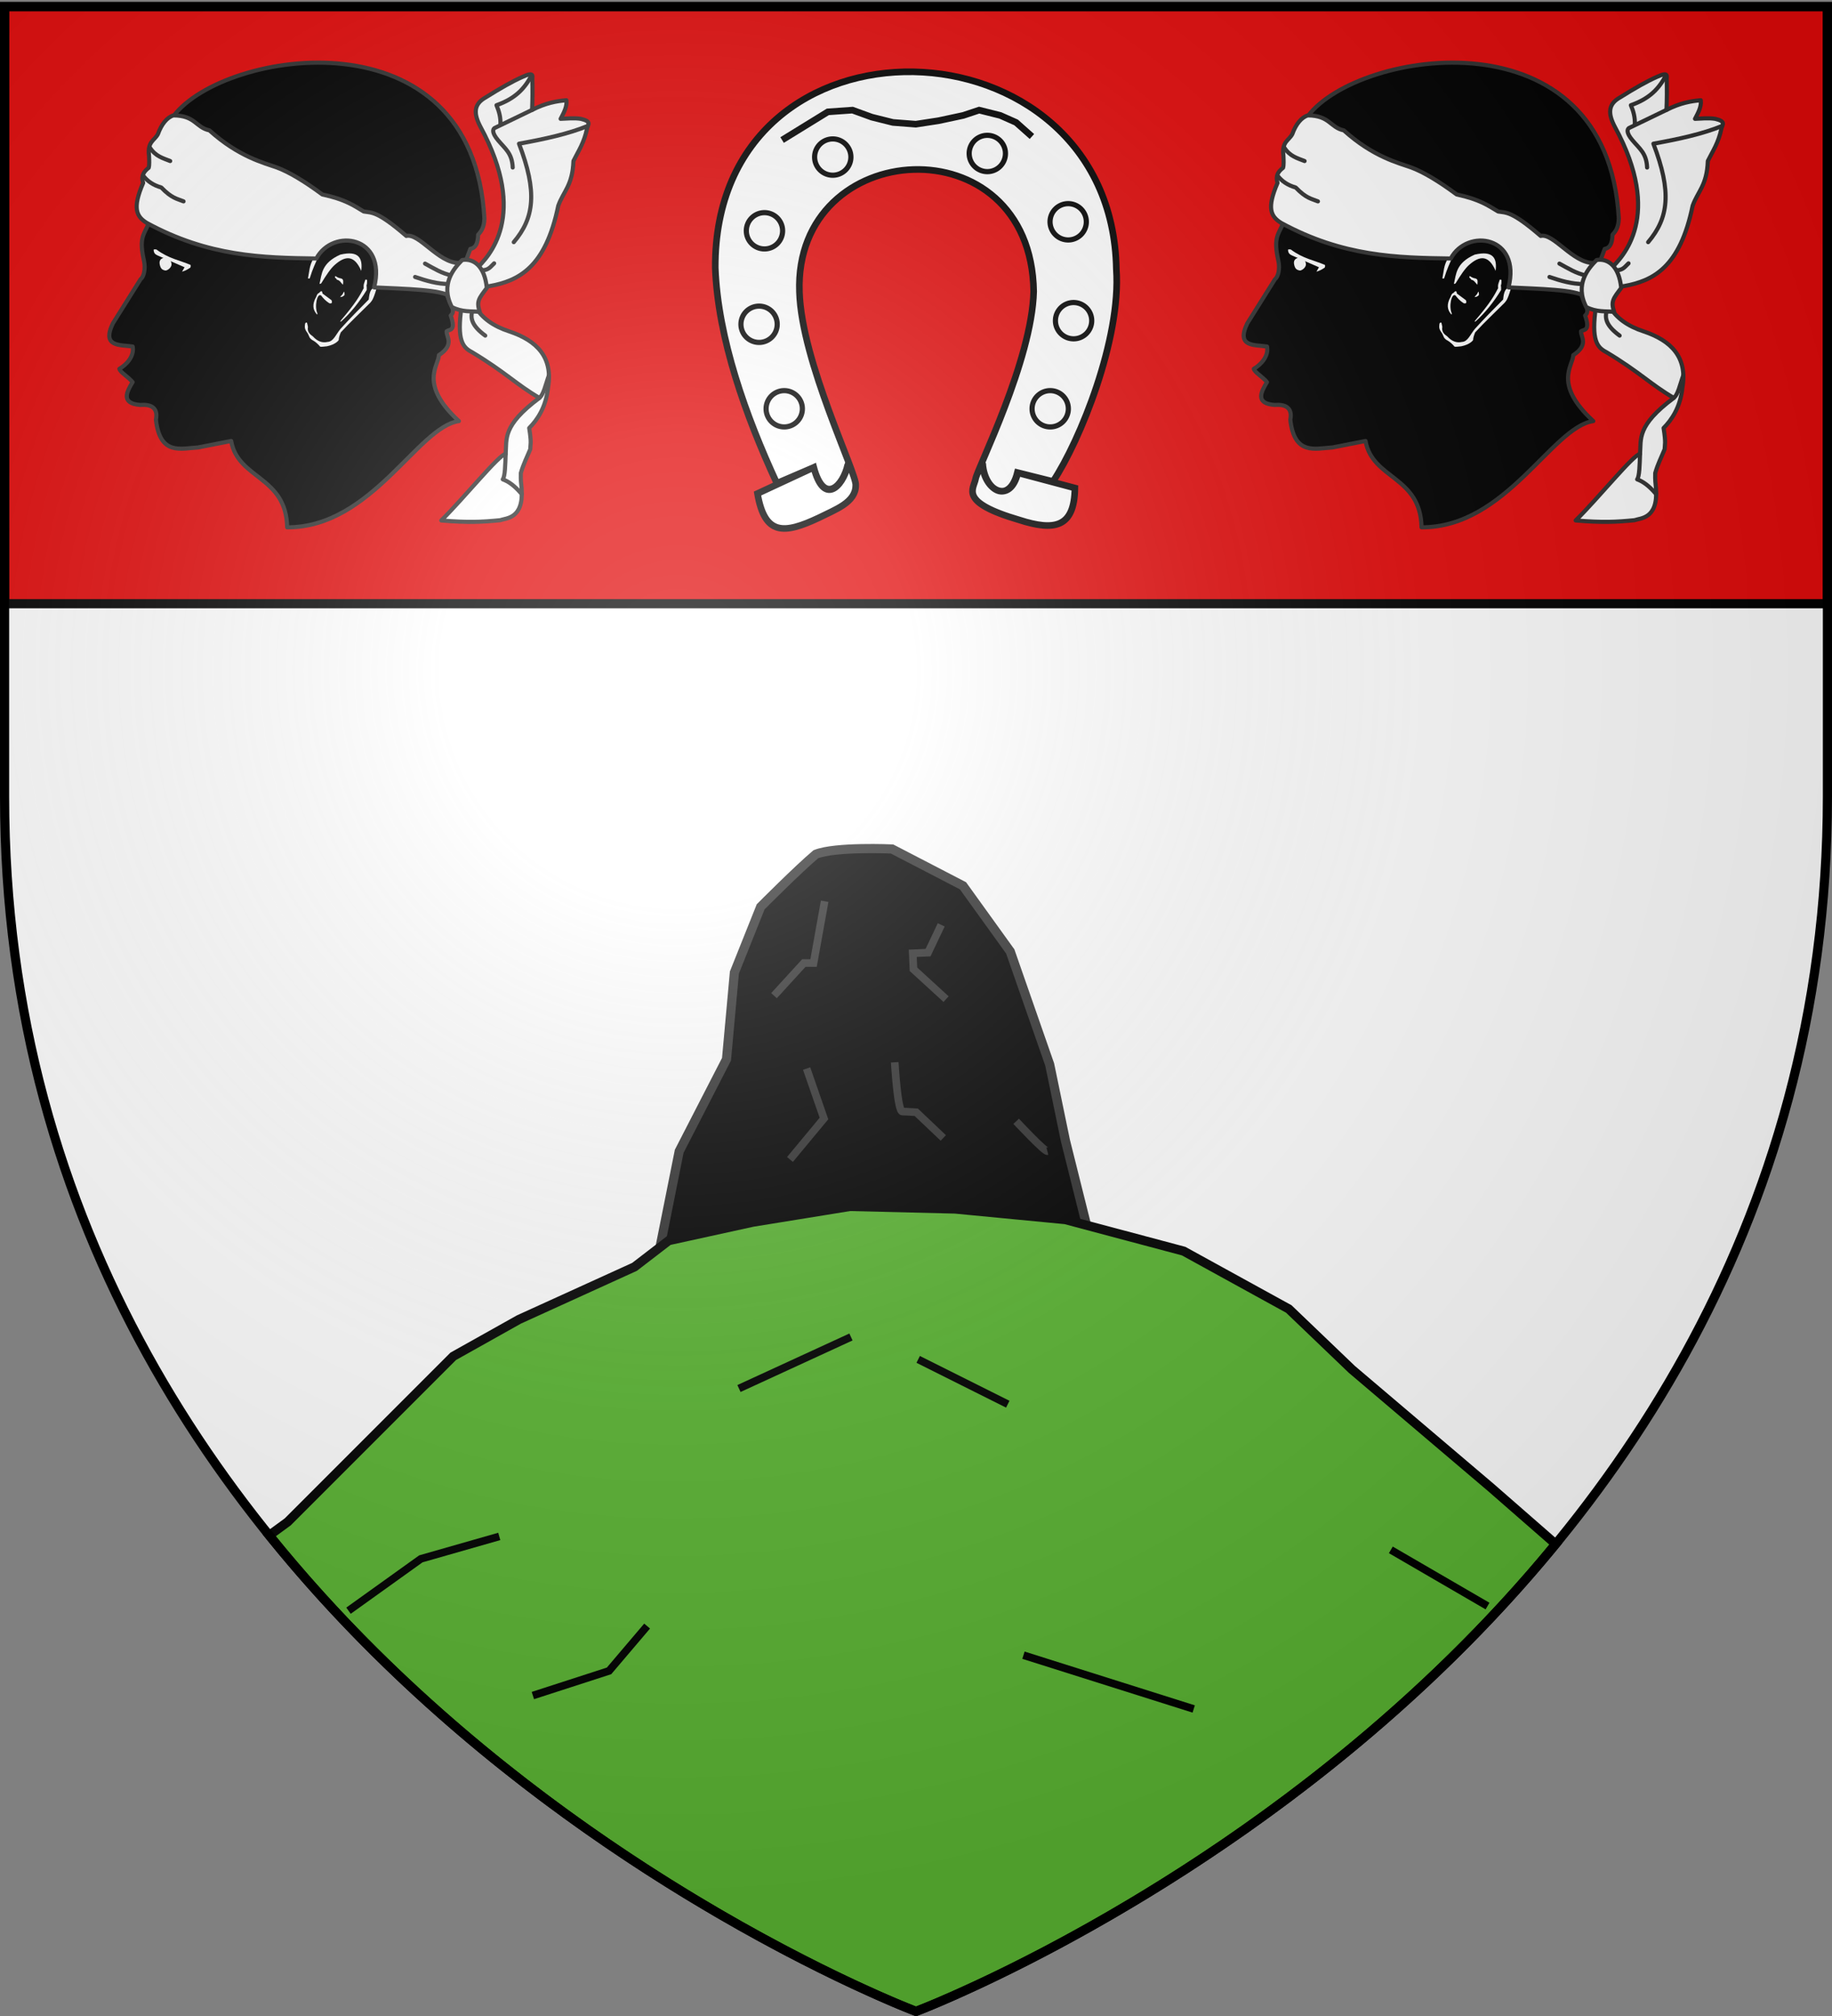 <svg xmlns="http://www.w3.org/2000/svg" xmlns:xlink="http://www.w3.org/1999/xlink" width="600" height="660" version="1.0"><rect width="100%" height="100%" fill="#808080" stroke="none"/><desc>Flag of Canton of Valais (Wallis)</desc><defs><radialGradient xlink:href="#a" id="j" cx="221.445" cy="226.331" r="300" fx="221.445" fy="226.331" gradientTransform="matrix(1.353 0 0 1.349 -77.63 -85.747)" gradientUnits="userSpaceOnUse"/><linearGradient id="a"><stop offset="0" style="stop-color:white;stop-opacity:.314"/><stop offset=".19" style="stop-color:white;stop-opacity:.251"/><stop offset=".6" style="stop-color:#6b6b6b;stop-opacity:.125"/><stop offset="1" style="stop-color:black;stop-opacity:.125"/></linearGradient></defs><g style="display:inline"><path d="M300 658.5s298.5-112.32 298.5-397.772V2.176H1.5v258.552C1.5 546.18 300 658.5 300 658.5" style="fill:#fff;fill-opacity:1;fill-rule:evenodd;stroke:none;stroke-width:1px;stroke-linecap:butt;stroke-linejoin:miter;stroke-opacity:1;display:inline"/><path d="M1.5 2.142h597v195.5H1.5z" style="opacity:1;fill:#e20909;fill-opacity:1;stroke:#000;stroke-width:3;stroke-miterlimit:4;stroke-dasharray:none;stroke-opacity:1"/><path d="m214.707 415.62 7.744-38.723 15.489-30.117 2.582-28.397 8.604-21.512s12.068-12.137 18.07-17.21c6.463-2.568 24.955-1.721 24.955-1.721l23.234 12.047 15.488 21.512 12.908 37.002 5.163 24.954 9.465 37.862z" style="opacity:1;fill:#000;fill-opacity:1;stroke:#313131;stroke-width:3;stroke-miterlimit:4;stroke-dasharray:none;stroke-opacity:1"/><path d="m278.375 394.969-31.844 5.156L219 406.156l-11.187 8.594-37.844 17.219-21.531 12.062L94.25 498.22s-2.71 1.997-6.062 4.437C176.324 611.954 300 658.5 300 658.5s121.53-45.741 209.5-153l-21.156-18.469-45.594-38.719-20.656-19.78-34.438-18.938-38.719-10.313-36.125-3.469z" style="opacity:1;fill:#5ab532;fill-opacity:1;stroke:#000;stroke-width:3;stroke-miterlimit:4;stroke-dasharray:none;stroke-opacity:1"/><path d="m253.496 325.958 9.771-10.68h3.181l3.636-20.224M258.722 379.587l11.135-13.407-5.68-16.362M293.035 347.773s.91 16.134 2.5 16.134 4.545.228 4.545.228l8.862 8.407M343.028 376.86c-.909.227-10.226-9.771-10.226-9.771M309.851 327.095l-10.68-9.772-.227-5.226 4.999-.228 4.317-9.09" style="display:inline;opacity:1;fill:#000;fill-opacity:1;stroke:#313131;stroke-width:2.5;stroke-miterlimit:4;stroke-dasharray:none;stroke-opacity:1"/><path d="m114.142 527.31 23.698-16.977 25.678-7.336" style="display:inline;opacity:1;fill:none;fill-opacity:1;stroke:#000;stroke-width:2.5;stroke-miterlimit:4;stroke-dasharray:none;stroke-opacity:1"/><path d="m242.02 454.575 36.682-16.874M300.712 445.038l29.346 14.673" style="display:inline;opacity:1;fill:#000;fill-opacity:1;stroke:#000;stroke-width:2.5;stroke-miterlimit:4;stroke-dasharray:none;stroke-opacity:1"/><path d="m174.523 555.087 24.944-8.07 12.472-14.674" style="display:inline;opacity:1;fill:none;fill-opacity:1;stroke:#000;stroke-width:2.5;stroke-miterlimit:4;stroke-dasharray:none;stroke-opacity:1"/><path d="m335.194 541.88 55.758 17.609M455.514 507.399l31.666 18.392" style="display:inline;opacity:1;fill:#000;fill-opacity:1;stroke:#000;stroke-width:2.5;stroke-miterlimit:4;stroke-dasharray:none;stroke-opacity:1"/></g><g style="display:inline"><path d="M-174.014 239.907c.966 13.098 12.887 18.541 16.23 4.328l15.949 3.989c12.295-18.518 30.953-64.719 28.727-96.179-1.94-116.203-182.58-122.41-181.944-.694 1.243 32.114 13.842 67.175 27.936 97.686l16.747-7.195c4.716 17.463 13.355 8.284 15.413-1.218.195 1.298.46 1.703.03.43-2.465 9.79-10.922 18.233-15.443.788l-25.529 11.86c3.27 19.049 11.947 18.482 27.927 10.944 7.552-3.794 16.57-6.9 16.647-14.593.803-4.858-24.593-55.982-25.533-87.767-2.582-70.642 105.068-77.32 106.244-.23-.76 31.305-25.609 80.46-26.337 84.925-.842 4.69-7.842 10.593 19.763 18.672 15.989 5.146 25.05 3.55 25.28-14.466l-26.106-6.952c-3.57 14.33-14.685 8.576-15.7-3.775z" style="opacity:1;fill:#fff;stroke:#000;stroke-width:3;stroke-miterlimit:4;stroke-dasharray:none;stroke-opacity:1" transform="translate(447.281 -21.592)scale(.722)"/><path d="m23.777 95.771 2.258-1.39 2.257-1.389 2.431-.173 1.91.695 2.083.52 2.258.174 2.258-.347 2.431-.521 1.563-.521 2.084.521 1.563.694 1.562 1.389" style="opacity:1;fill:#fff;stroke:#000;stroke-width:.653;stroke-miterlimit:4;stroke-dasharray:none;stroke-opacity:1" transform="matrix(3.318 0 0 3.317 177.253 -271.83)"/><g transform="translate(447.281 -20.148)scale(.722)"><path id="b" d="M-255.533 213.26a8.23 8.23 0 0 1-8.228 8.23 8.23 8.23 0 0 1-8.228-8.23 8.23 8.23 0 0 1 8.228-8.227 8.23 8.23 0 0 1 8.228 8.228z" style="fill:#fff;fill-opacity:1;stroke:#000;stroke-width:2.348;stroke-miterlimit:4;stroke-opacity:1"/><use xlink:href="#b" id="c" width="600" height="660" x="0" y="0" transform="translate(92.12 -115.76)"/><use xlink:href="#c" id="d" width="600" height="660" x="0" y="0" transform="translate(-70.109 1.63)"/><use xlink:href="#d" id="e" width="600" height="660" x="0" y="0" transform="translate(106.793 29.348)"/><use xlink:href="#e" id="f" width="600" height="660" x="0" y="0" transform="translate(-137.772 4.076)"/><use xlink:href="#f" id="g" width="600" height="660" x="0" y="0" transform="translate(140.217 40.76)"/><use xlink:href="#g" id="h" width="600" height="660" x="0" y="0" transform="translate(-142.663 1.63)"/><use xlink:href="#h" width="600" height="660" transform="translate(132.065 38.315)"/></g><g id="i"><path d="m194.313 535.012-45.14 8.85c-23.691 1.363-51.88 11.158-57.5-37.777 3.365-17.02-7.408-21.365-21.467-20.203-26.706-2.093-18.56-17.745-10.391-31.133-5.15-6.7-17.256-13.673-17.93-18.161 10.06-5.821 20.533-17.653 18.043-30.409-16.327-2.637-42.754 1.388-27.098-31.414l37.88-60.359c3.93-2.722 7.351-13.276 4.546-25.759-6.5-29.144-.898-34.315 5.556-47.982-8.079-27.085-6.27-48.629-1.01-57.074l6.566-20.203c3.501-12.943.745-33.49 14.142-44.447 11.949-7.706 11.672-18.234 15.658-27.779C185.027.941 524.528-52.816 539.927 231.573c-.35 12.854-4.763 17.742-8.587 22.224q-.252 17.678-10.606 19.193c-9.151 24.053-17.364 50.815-32.325 58.084.433 13.307 14.527 24.893 5.56 32.83 7.708 21.753-2.035 18.782-5.555 21.463-.747 7.125 11.377 18.173-10.607 32.58-.42 14.8-27.68 39.153 27.3 89.959-56.122 7.687-118.93 145.406-234.34 144.894-1.335-70.155-67.135-65.32-76.454-117.788" style="opacity:1;fill:#000;fill-opacity:1;fill-rule:nonzero;stroke:#313131;stroke-width:5.627;stroke-linecap:round;stroke-linejoin:round;marker:none;marker-start:none;marker-mid:none;marker-end:none;stroke-miterlimit:4;stroke-dasharray:none;stroke-dashoffset:0;stroke-opacity:1;visibility:visible;display:inline;overflow:visible" transform="matrix(.24 0 0 .24 400.588 15.965)"/><path d="M297.742 373.5c-1.551-.285-2.447.495-2.651 2.399-.24 1.866-.458 3.74.126 5.935.251 1.044.887 2.408 2.147 4.293 2.137 2.502 2.793 5.3 4.167 7.955 1.238 1.56 2.79 3.071 4.924 4.04 2.876 1.59 6.79 5.105 9.218 8.082 1.274.887 6.243-.215 9.47-.38 11.58-2.414 15.793-7.811 16.036-8.712-.041-2.152.794-5.46 2.778-10.228 13.427-14.618 26.853-27.021 40.28-40.532 2.088-2.694 3.786-3.409 8.46-19.193-1.18-5.799-2.132-5.442-3.157-7.07-1.251 1.762 2.978 1.359-4.167 8.964-2.656 4.576-2.697 8.749-3.283 13.006-13.042 13.001-25.971 26.19-38.512 40.027-6.502 7.772-9.604 17.464-17.678 17.804-6.851 1.626-13.56-.451-20.076-7.576-4.29-2.983-7.885-6.408-6.693-12.88-.331-2.502-.905-4.04-1.389-5.934" style="fill:#fff;fill-opacity:1;fill-rule:nonzero;stroke:none;stroke-width:.5;stroke-linecap:round;stroke-linejoin:round;marker:none;marker-start:none;marker-mid:none;marker-end:none;stroke-miterlimit:4;stroke-dashoffset:0;stroke-opacity:1;visibility:visible;display:inline;overflow:visible" transform="matrix(.24 0 0 .24 400.588 15.965)"/><path d="M311.34 362.268c-5.547-6.047-6.78-13.68-.894-23.929 1.083-2.937 1.752-4.574 3.84-5.268 4.186-4.817 4.242-1.213 4.732.804l12.41 9.196c.567 2.502 1.298 5.12-3.214 4.018-5.142-3.283-8.335-6.909-11.16-10.625-5.572-3.529-9.331 15.613-4.911 24.822-.021.635-.119 1.176-.804.982" style="opacity:1;fill:#fff;fill-opacity:1;fill-rule:nonzero;stroke:none;stroke-width:.5;stroke-linecap:round;stroke-linejoin:round;marker:none;marker-start:none;marker-mid:none;marker-end:none;stroke-miterlimit:4;stroke-dasharray:none;stroke-dashoffset:0;stroke-opacity:1;visibility:visible;display:inline;overflow:visible" transform="matrix(.24 0 0 .24 400.588 15.965)"/><path d="M343.01 338.587c1.726-2.074 3.451-2.949 5.177-7.324.523.645 1.02 1.388.884 4.672-2.684 2.762-4.362 2.677-6.061 2.652" style="opacity:1;fill:#fff;fill-opacity:1;fill-rule:nonzero;stroke:none;stroke-width:.5;stroke-linecap:round;stroke-linejoin:round;marker:none;marker-start:none;marker-mid:none;marker-end:none;stroke-miterlimit:4;stroke-dasharray:none;stroke-dashoffset:0;stroke-opacity:1;visibility:visible;display:inline;overflow:visible" transform="matrix(.24 0 0 .24 400.588 15.965)"/><path d="M336.57 309.923c2.157 1.66 4.641 2.864 7.64 3.347.943.389 1.93.423 2.714 2.083.66 1.677.174 4.272.063 6.566-2.711-2.399-4.342-6.36-8.396-6.819-.175-.75-.66-1.568-2.336-2.651-.5-1.205.022-1.797.315-2.526" style="opacity:1;fill:#fff;fill-opacity:1;fill-rule:nonzero;stroke:none;stroke-width:3;stroke-linecap:round;stroke-linejoin:round;marker:none;marker-start:none;marker-mid:none;marker-end:none;stroke-miterlimit:4;stroke-dasharray:none;stroke-dashoffset:0;stroke-opacity:1;visibility:visible;display:inline;overflow:visible" transform="matrix(.24 0 0 .24 400.588 15.965)"/><path d="M299.195 313.08c1.859-8.975 1.77-17.8 7.639-27.085l6.124-1.83c-3.908 9.168-7.052 14.994-11.364 28.978-.71.252-1.368.655-2.4-.063" style="opacity:1;fill:#fff;fill-opacity:1;fill-rule:nonzero;stroke:none;stroke-width:3;stroke-linecap:round;stroke-linejoin:round;marker:none;marker-start:none;marker-mid:none;marker-end:none;stroke-miterlimit:4;stroke-dasharray:none;stroke-dashoffset:0;stroke-opacity:1;visibility:visible;display:inline;overflow:visible" transform="matrix(.24 0 0 .24 400.588 15.965)"/><path d="M314.915 320.72c3.187-13.303 2.526-28.36 28.347-39.902 25.322-5.995 30.759 4.864 28.6 22.16-9.7-22.54-22.178-20.339-35.734-8.523-5.74 4.74-12.611 15.128-18.512 24.971-.875 1.46-1.733 1.082-2.7 1.293" style="opacity:1;fill:#fff;fill-opacity:1;fill-rule:nonzero;stroke:none;stroke-width:3;stroke-linecap:round;stroke-linejoin:round;marker:none;marker-start:none;marker-mid:none;marker-end:none;stroke-miterlimit:4;stroke-dasharray:none;stroke-dashoffset:0;stroke-opacity:1;visibility:visible;display:inline;overflow:visible" transform="matrix(.24 0 0 .24 400.588 15.965)"/><path d="M343.073 371.732c22.245-25.958 26.808-35.094 32.199-45.204-.79-5.407 1.22-7.76 2.083-11.364 1.193-.525 1.941-.272 2.462.378-.114 2.448.274 5.146-.757 7.135.532 4.366.178 4.298.252 6.376-10.272 16.898-22.149 31.476-34.66 42.742-.623.459-1.125.317-1.579-.063" style="opacity:1;fill:#fff;fill-opacity:1;fill-rule:nonzero;stroke:none;stroke-width:3;stroke-linecap:round;stroke-linejoin:round;marker:none;marker-start:none;marker-mid:none;marker-end:none;stroke-miterlimit:4;stroke-dasharray:none;stroke-dashoffset:0;stroke-opacity:1;visibility:visible;display:inline;overflow:visible" transform="matrix(.24 0 0 .24 400.588 15.965)"/><g style="fill:#fff;fill-opacity:1;stroke:#313131;stroke-width:1.876;stroke-opacity:1"><path d="M79.297 237.634c-14.524-8.93-19.901-20.305-5.091-54.568-3.135-10.137 1.373-15.907 7.576-20.708 1.054-3.615.761-9.926.505-16.163-2.493-19.733 7.426-20.848 12.122-29.8 4.816-13.556 12.587-22.95 21.213-25.506 29.934.152 30.308 16.514 49.053 20.415 40.141 36.208 74.632 44.406 91.904 50.569 16.633 6.178 37.41 18.571 62.124 36.87 31.823 6.819 42.85 15.123 56.569 23.234 11.215 1.855 18.394-.877 58.083 33.335 17.426-4.284 43.588 36.822 71.721 36.87l7.576 31.315-18.687 14.648c-13.207-9.856-61.779-10.485-104.551-12.627 17.808-70.177-56.324-81.377-78.792-39.396-73.539-.992-147.253-2.728-231.325-48.488" style="opacity:1;fill:#fff;fill-opacity:1;fill-rule:nonzero;stroke:#313131;stroke-width:5.627;stroke-linecap:round;stroke-linejoin:round;marker:none;marker-start:none;marker-mid:none;marker-end:none;stroke-miterlimit:4;stroke-dasharray:none;stroke-dashoffset:0;stroke-opacity:1;visibility:visible;display:inline;overflow:visible" transform="matrix(.24 0 0 .24 400.588 15.965)"/><path d="M109.214 272.362c5.878 7.694 14.052 13.092 24.643 16.072 14.514 15.099 21.533 15.209 30.357 18.928" style="opacity:1;fill:none;fill-opacity:1;fill-rule:nonzero;stroke:#313131;stroke-width:5.627;stroke-linecap:round;stroke-linejoin:round;marker:none;marker-start:none;marker-mid:none;marker-end:none;stroke-miterlimit:4;stroke-dasharray:none;stroke-dashoffset:0;stroke-opacity:1;visibility:visible;display:inline;overflow:visible" transform="matrix(.24 0 0 .24 392.225 -7.84)"/><path d="M118.143 233.79c7.867 12.34 18.066 14.571 27.857 18.572" style="opacity:1;fill:none;fill-opacity:1;fill-rule:nonzero;stroke:#313131;stroke-width:5.627;stroke-linecap:round;stroke-linejoin:round;marker:none;marker-start:none;marker-mid:none;marker-end:none;stroke-miterlimit:4;stroke-dasharray:none;stroke-dashoffset:0;stroke-opacity:1;visibility:visible;display:inline;overflow:visible" transform="matrix(.24 0 0 .24 392.225 -7.84)"/><path d="M445.357 311.286c15.225 5.173 30.592 9.777 47.143 9.643" style="opacity:1;fill:none;fill-opacity:1;fill-rule:nonzero;stroke:#313131;stroke-width:5.627;stroke-linecap:round;stroke-linejoin:round;marker:none;marker-start:none;marker-mid:none;marker-end:none;stroke-miterlimit:4;stroke-dasharray:none;stroke-dashoffset:0;stroke-opacity:1;visibility:visible;display:inline;overflow:visible" transform="matrix(.24 0 0 .24 400.588 15.965)"/><path d="M458.929 293.071c11.685 6.373 23.102 13.55 36.071 16.072" style="opacity:1;fill:none;fill-opacity:1;fill-rule:nonzero;stroke:#313131;stroke-width:5.627;stroke-linecap:round;stroke-linejoin:round;marker:none;marker-start:none;marker-mid:none;marker-end:none;stroke-miterlimit:4;stroke-dasharray:none;stroke-dashoffset:0;stroke-opacity:1;visibility:visible;display:inline;overflow:visible" transform="matrix(.24 0 0 .24 400.588 15.965)"/></g><g style="stroke:#313131;stroke-width:1.876;stroke-opacity:1"><path d="M527.5 301.286c18.604-17.087 72.972-73.488 7.143-194.643-9.922-18.725-9.213-31.261 7.143-40.357 19.806-12.425 36.856-22.094 50-27.857 17.614-8.218 12.963-.029 13.571 4.285.3 12.732.292 26.083-.357 40.715 19.104-9.669 33.322-12.008 46.786-13.215 1.155 8.453-3.38 16.905-7.857 25.357 9.02-.291 17.608-1.45 27.5 0 15.674 3.651 9.549 7.996 8.571 13.215-4.066 19.72-11.859 30.742-18.571 44.285-1.197 33.404-13.578 41.244-20.715 61.072-17.332 84.303-54.018 102.482-93.928 109.643l-13.929 1.071z" style="opacity:1;fill:#fff;fill-opacity:1;fill-rule:nonzero;stroke:#313131;stroke-width:5.627;stroke-linecap:round;stroke-linejoin:round;marker:none;marker-start:none;marker-mid:none;marker-end:none;stroke-miterlimit:4;stroke-dasharray:none;stroke-dashoffset:0;stroke-opacity:1;visibility:visible;display:inline;overflow:visible" transform="matrix(.24 0 0 .24 400.588 15.965)"/><path d="M536.786 302c8.892.32 11.963-5.18 16.428-9.286" style="opacity:1;fill:none;fill-opacity:1;fill-rule:nonzero;stroke:#313131;stroke-width:5.627;stroke-linecap:round;stroke-linejoin:round;marker:none;marker-start:none;marker-mid:none;marker-end:none;stroke-miterlimit:4;stroke-dasharray:none;stroke-dashoffset:0;stroke-opacity:1;visibility:visible;display:inline;overflow:visible" transform="matrix(.24 0 0 .24 400.588 15.965)"/><path d="M580 263.786c28.007-33.062 32.438-68.46 7.143-134.286 34.494-6.238 67.443-13.376 93.928-24.286" style="opacity:1;fill:none;fill-opacity:1;fill-rule:nonzero;stroke:#313131;stroke-width:5.627;stroke-linecap:round;stroke-linejoin:round;marker:none;marker-start:none;marker-mid:none;marker-end:none;stroke-miterlimit:4;stroke-dasharray:none;stroke-dashoffset:0;stroke-opacity:1;visibility:visible;display:inline;overflow:visible" transform="matrix(.24 0 0 .24 400.588 15.965)"/><path d="M578.571 162c-.846-19.61-10.187-25.435-20.183-37.431-8.718-10.406-6.887-14.971-4.46-16.498l51.786-25" style="opacity:1;fill:none;fill-opacity:1;fill-rule:nonzero;stroke:#313131;stroke-width:5.627;stroke-linecap:round;stroke-linejoin:round;marker:none;marker-start:none;marker-mid:none;marker-end:none;stroke-miterlimit:4;stroke-dasharray:none;stroke-dashoffset:0;stroke-opacity:1;visibility:visible;display:inline;overflow:visible" transform="matrix(.24 0 0 .24 400.588 15.965)"/><path d="M561.786 103.786c.593-10.118-1.94-18.673-5.357-26.786 25.673-9.05 38.232-22.546 47.857-40.714" style="opacity:1;fill:none;fill-opacity:1;fill-rule:nonzero;stroke:#313131;stroke-width:5.627;stroke-linecap:round;stroke-linejoin:round;marker:none;marker-start:none;marker-mid:none;marker-end:none;stroke-miterlimit:4;stroke-dasharray:none;stroke-dashoffset:0;stroke-opacity:1;visibility:visible;display:inline;overflow:visible" transform="matrix(.24 0 0 .24 400.588 15.965)"/></g><g style="stroke:#313131;stroke-width:5.627;stroke-linecap:round;stroke-linejoin:round;stroke-miterlimit:4;stroke-dasharray:none;stroke-opacity:1"><path d="M508.834 351.033c-6.877 47.018 1.696 56.352 14.023 62.753 46.096 27.661 60.623 44.16 92.143 62.5-50.92 37.989-44.43 55.778-46.071 76.428-8.473.175-57.591 61.083-87.858 90.715 37.178 3.078 55.59 2.086 80.358-.358 7.906-2.975 32.325-1.502 29.285-43.214-.49-6.356-1.447-10.385-1.071-21.071 3.668-12.686 7.901-20.462 12.857-32.5.155-7.118 1.92-7.799-1.429-28.929 10.877-10.961 22.94-28.243 25.715-55.357 6.912-41.135-15.1-63.807-52.857-76.429-22.096-7.22-37.31-18.374-46.072-33.214z" style="opacity:1;fill:#fff;fill-opacity:1;fill-rule:nonzero;stroke:#313131;stroke-width:5.627;stroke-linecap:round;stroke-linejoin:round;marker:none;marker-start:none;marker-mid:none;marker-end:none;stroke-miterlimit:4;stroke-dasharray:none;stroke-dashoffset:0;stroke-opacity:1;visibility:visible;display:inline;overflow:visible" transform="matrix(.24 0 0 .24 400.588 15.965)"/><path d="M523.214 358.429c-2.407 9.334-.446 19.514 17.857 32.857" style="opacity:1;fill:none;fill-opacity:1;fill-rule:nonzero;stroke:#313131;stroke-width:5.627;stroke-linecap:round;stroke-linejoin:round;marker:none;marker-start:none;marker-mid:none;marker-end:none;stroke-miterlimit:4;stroke-dasharray:none;stroke-dashoffset:0;stroke-opacity:1;visibility:visible;display:inline;overflow:visible" transform="matrix(.24 0 0 .24 400.588 15.965)"/><path d="M614.286 476.582c6.286-3.48 9.261-19.016 13.691-31.161" style="opacity:1;fill:none;fill-opacity:1;fill-rule:nonzero;stroke:#313131;stroke-width:5.627;stroke-linecap:round;stroke-linejoin:round;marker:none;marker-start:none;marker-mid:none;marker-end:none;stroke-miterlimit:4;stroke-dasharray:none;stroke-dashoffset:0;stroke-opacity:1;visibility:visible;display:inline;overflow:visible" transform="matrix(.24 0 0 .24 400.588 15.965)"/><path d="M568.929 552.714c-.54 15.06-.792 30.626-3.929 34.643 7.678 2.794 16.022 8.476 25.714 20" style="opacity:1;fill:none;fill-opacity:1;fill-rule:nonzero;stroke:#313131;stroke-width:5.627;stroke-linecap:round;stroke-linejoin:round;marker:none;marker-start:none;marker-mid:none;marker-end:none;stroke-miterlimit:4;stroke-dasharray:none;stroke-dashoffset:0;stroke-opacity:1;visibility:visible;display:inline;overflow:visible" transform="matrix(.24 0 0 .24 400.588 15.965)"/></g><path d="M495.48 352.287c-16.04-31.235 2.899-52.775 14.142-64.145 15.63-2.507 30.657 8.185 33.588 38.133-10.642 14.203-14.562 18.205-9.597 32.578-11.857-1.106-23.804.719-38.133-6.566" style="opacity:1;fill:#fff;fill-opacity:1;fill-rule:nonzero;stroke:#313131;stroke-width:5.627;stroke-linecap:round;stroke-linejoin:round;marker:none;marker-start:none;marker-mid:none;marker-end:none;stroke-miterlimit:4;stroke-dasharray:none;stroke-dashoffset:0;stroke-opacity:1;visibility:visible;display:inline;overflow:visible" transform="matrix(.24 0 0 .24 400.588 15.965)"/><path d="M88.571 274.323c.136 5.046 2.846 6.348 5.536 7.678l36.652 16.04-3.438 6.1c5.747-1.718 9.848-4.62 11.429-5.714.639-2.73.481-1.31.179-3.57-14.672-6.382-29.763-8.468-46.608-21.07-3.271-.399-3.774-.007-3.75.536" style="opacity:1;fill:#fff;fill-opacity:1;fill-rule:nonzero;stroke:none;stroke-width:.5;stroke-linecap:round;stroke-linejoin:round;marker:none;marker-start:none;marker-mid:none;marker-end:none;stroke-miterlimit:4;stroke-dasharray:none;stroke-dashoffset:0;stroke-opacity:1;visibility:visible;display:inline;overflow:visible" transform="matrix(.24 0 0 .24 400.588 15.965)"/><path d="M147.81 394.097c-1.055 4.962-6.586 7.87-8.407 7.557-4.288-.737-6.63-2.507-7.761-8.67-1.13-6.152 3.178-8.855 7.761-8.67 4.282.172 8.819 3.8 8.407 9.783" style="opacity:1;fill:#fff;fill-opacity:1;fill-rule:nonzero;stroke:none;stroke-width:.5;stroke-linecap:round;stroke-linejoin:round;stroke-miterlimit:4;stroke-opacity:1" transform="matrix(.24 0 0 .24 392.225 -7.84)"/></g><use xlink:href="#i" width="600" height="660" transform="translate(-371.524)"/></g><g style="display:inline"><path d="M300 658.5s298.5-112.32 298.5-397.772V2.176H1.5v258.552C1.5 546.18 300 658.5 300 658.5" style="opacity:1;fill:url(#j);fill-opacity:1;fill-rule:evenodd;stroke:none;stroke-width:1px;stroke-linecap:butt;stroke-linejoin:miter;stroke-opacity:1"/></g><g style="display:inline"><path d="M300 658.5S1.5 546.18 1.5 260.728V2.176h597v258.552C598.5 546.18 300 658.5 300 658.5z" style="opacity:1;fill:none;fill-opacity:1;fill-rule:evenodd;stroke:#000;stroke-width:3;stroke-linecap:butt;stroke-linejoin:miter;stroke-miterlimit:4;stroke-dasharray:none;stroke-opacity:1"/></g></svg>